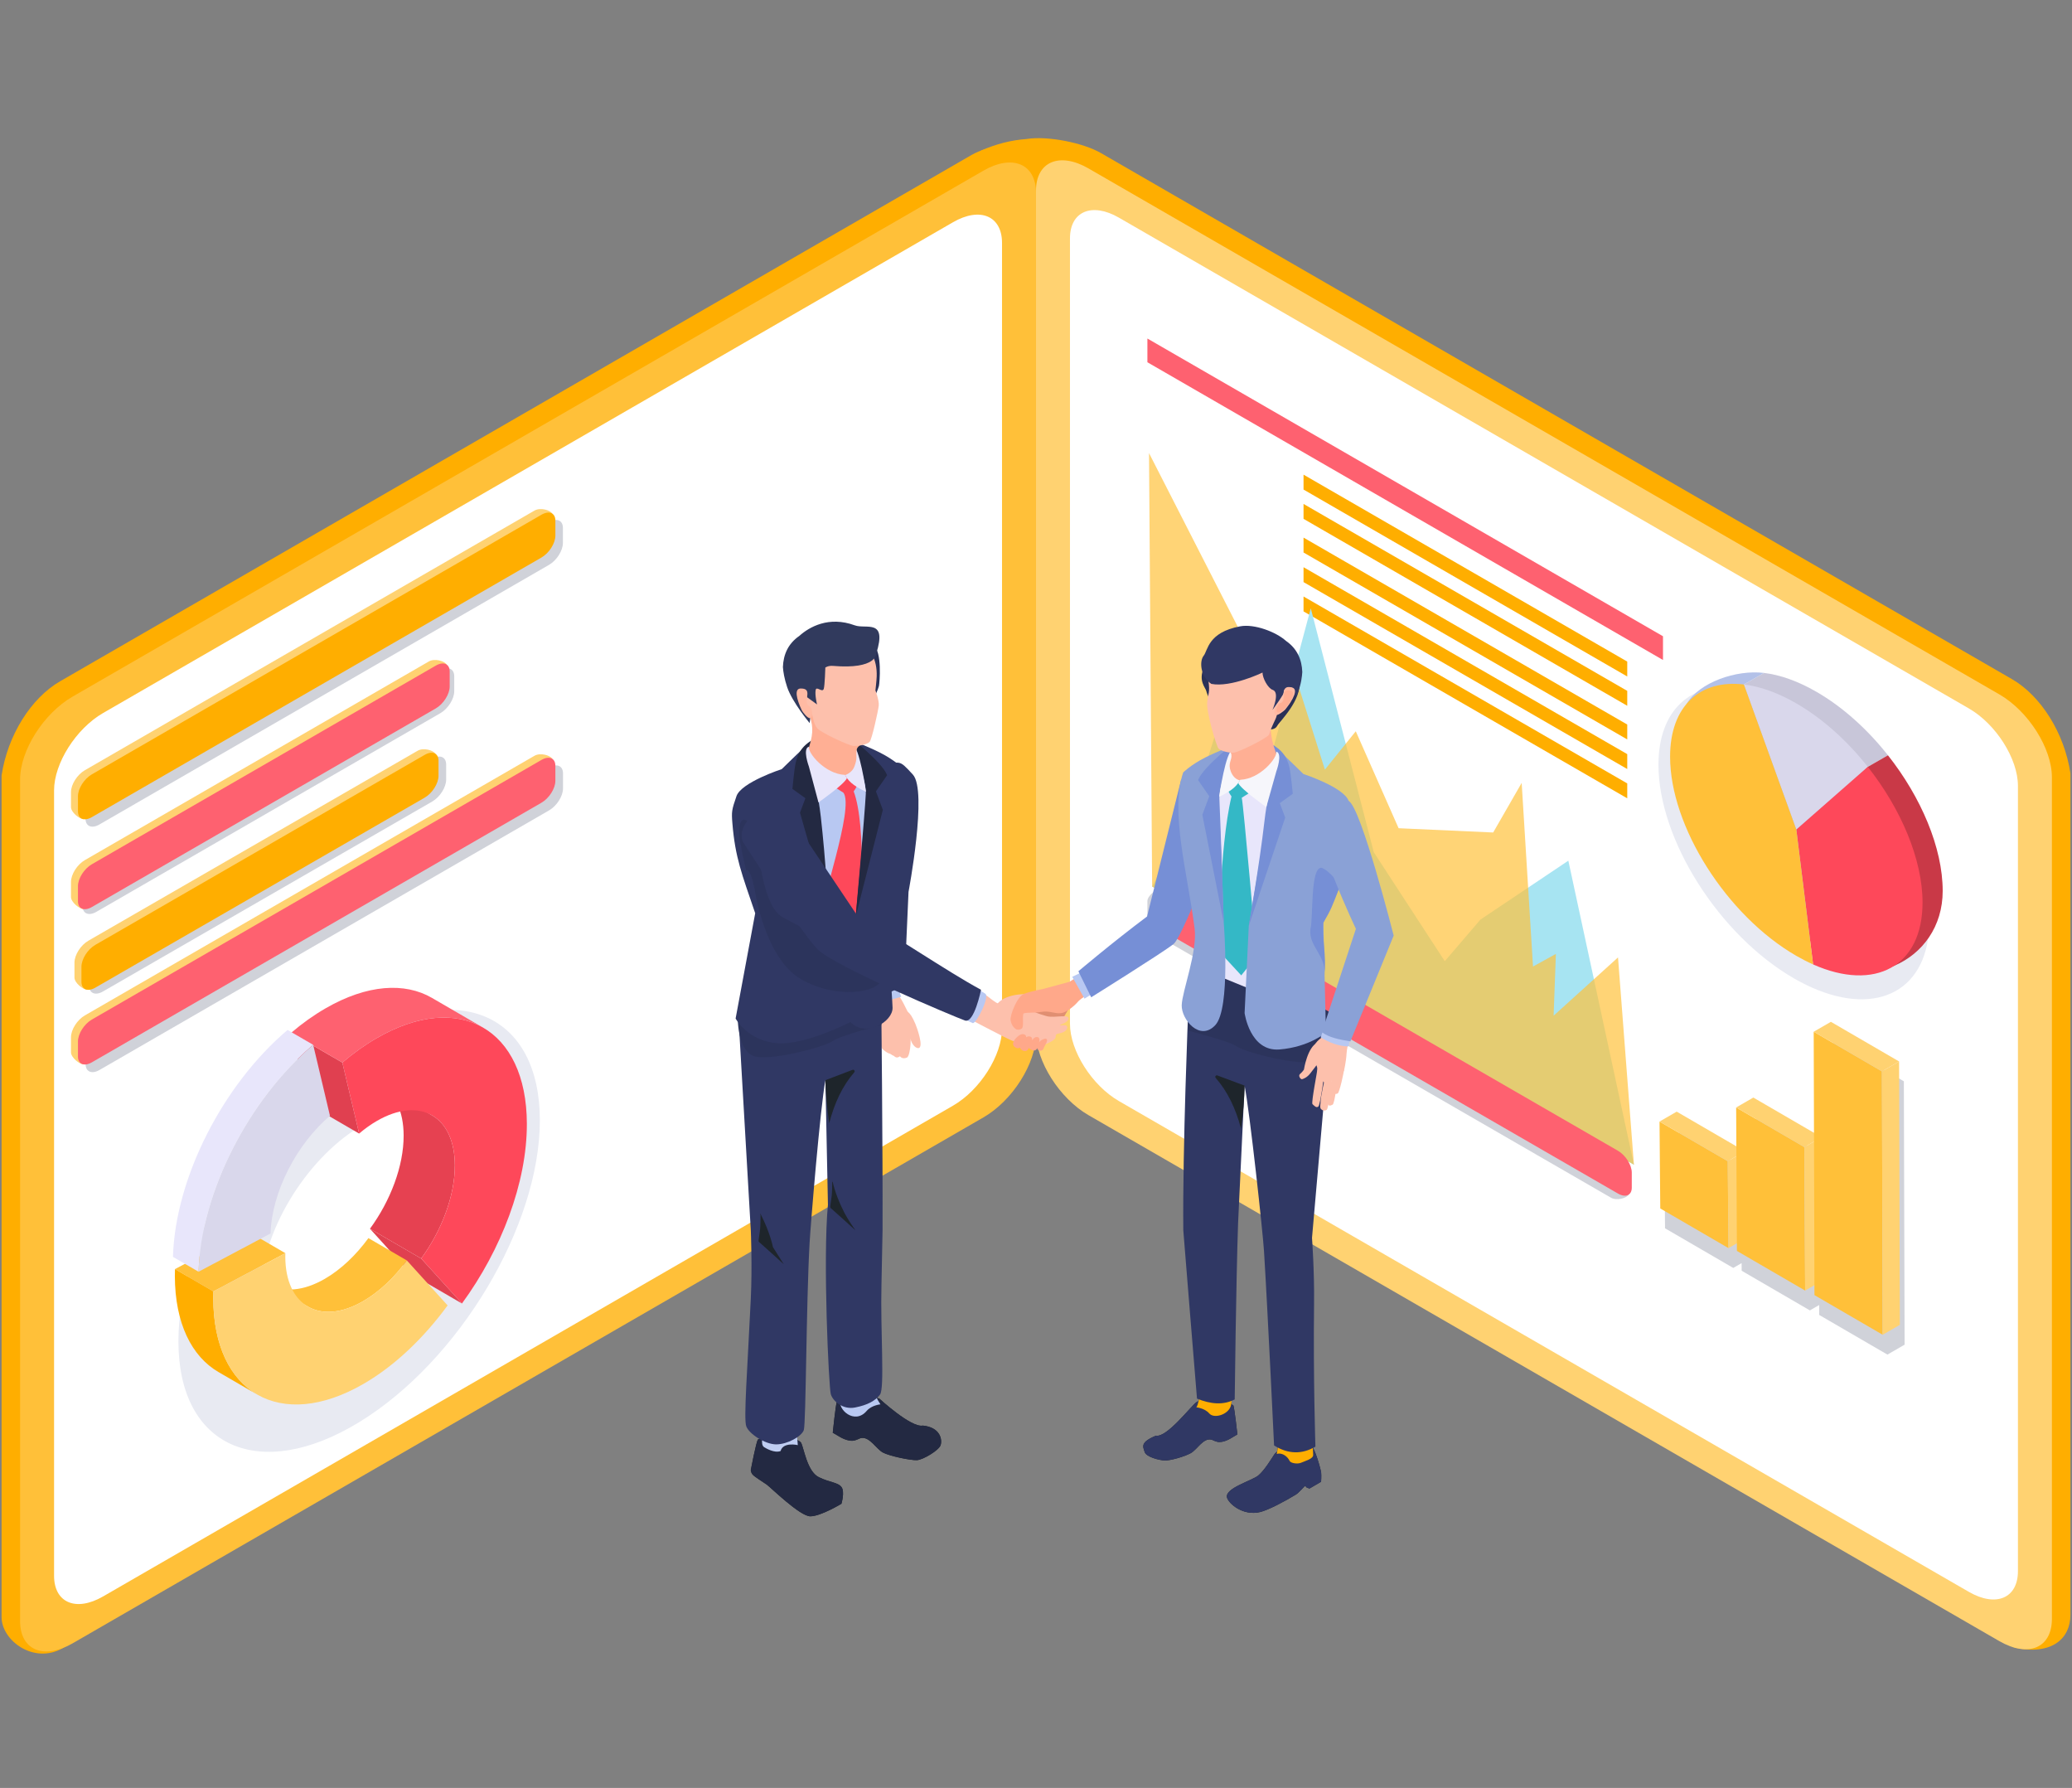 <?xml version="1.0" encoding="UTF-8"?>
<svg xmlns="http://www.w3.org/2000/svg" viewBox="0 0 532 459">
  <rect x="0" y="0" width="532" height="459" fill="#808080" stroke="none"/>
  <defs>
    <style>
      .cls-1 {
        fill: #f6f6fb;
      }

      .cls-2 {
        fill: #e8e6fb;
      }

      .cls-3 {
        fill: #e64151;
      }

      .cls-4 {
        fill: #ffaf94;
      }

      .cls-5 {
        fill: #fff;
      }

      .cls-6 {
        fill: #ffc039;
      }

      .cls-7 {
        fill: #ffbaa3;
      }

      .cls-8 {
        fill: #ffd271;
      }

      .cls-9 {
        fill: #ffa88a;
      }

      .cls-10 {
        fill: #ffae00;
      }

      .cls-11 {
        fill: #fe485a;
      }

      .cls-12 {
        fill: #fdc0ac;
      }

      .cls-13 {
        fill: #fe6170;
      }

      .cls-14 {
        fill: #8aa1d6;
      }

      .cls-15 {
        fill: #b8c8f2;
      }

      .cls-16 {
        fill: #b3c1e8;
      }

      .cls-17 {
        fill: #303864;
      }

      .cls-18 {
        fill: #bfcdf2;
      }

      .cls-19 {
        fill: #e04050;
      }

      .cls-20 {
        fill: #d9d7eb;
      }

      .cls-21 {
        fill: #e08f72;
      }

      .cls-22 {
        fill: #c93947;
      }

      .cls-23 {
        fill: #c8c6d9;
      }

      .cls-24 {
        fill: #a7e4f2;
      }

      .cls-25 {
        fill: #1e252b;
      }

      .cls-26 {
        fill: #232942;
      }

      .cls-27 {
        fill: #34b8c6;
      }

      .cls-28 {
        fill: #2a3157;
      }

      .cls-29 {
        fill: #2c345c;
      }

      .cls-30 {
        fill: #768fd6;
      }

      .cls-31 {
        fill: #313a5d;
      }

      .cls-32 {
        fill: #d0d2d9;
      }

      .cls-32, .cls-33 {
        mix-blend-mode: multiply;
      }

      .cls-33 {
        fill: #e8eaf2;
      }

      .cls-34 {
        opacity: .69;
      }

      .cls-35 {
        isolation: isolate;
      }
    </style>
  </defs>
  <g class="cls-35">
    <g id="_レイヤー_1" data-name="レイヤー 1">
      <g>
        <g>
          <g>
            <path class="cls-10" d="m516.552,174.324L282.687,39.301c-4.588-2.649-13.602-4.46-19.036-3.63-.017.003-.031.009-.048.012-3.935.283-7.84,1.273-11.713,2.972l14.159,28.219,3.15,194.195c0,7.449,6.039,16.975,13.488,21.275l234.48,140.615c9.675,2.114,14.427-2.343,14.427-8.374v-216.068c-1.554-10.369-7.593-19.894-15.042-24.195Z"/>
            <path class="cls-8" d="m513.353,421.309l-233.865-135.022c-7.449-4.301-13.488-13.826-13.488-21.275V48.943c0-7.449,6.039-10.001,13.488-5.701l233.865,135.022c7.449,4.301,13.488,13.826,13.488,21.275v216.068c0,7.449-6.039,10.001-13.488,5.701Z"/>
            <path class="cls-5" d="m505.532,408.665l-218.224-125.991c-6.951-4.013-12.586-12.901-12.586-19.852V61.204c0-6.951,5.635-9.333,12.586-5.319l218.224,125.991c6.951,4.013,12.586,12.901,12.586,19.852v201.617c0,6.951-5.635,9.333-12.586,5.319Z"/>
          </g>
          <g>
            <polygon class="cls-13" points="426.983 163.336 426.983 169.429 294.603 92.999 294.603 86.906 426.983 163.336"/>
            <polygon class="cls-10" points="417.808 169.84 417.808 173.666 334.691 125.678 334.691 121.853 417.808 169.84"/>
            <polygon class="cls-10" points="417.808 177.36 417.808 181.185 334.691 133.197 334.691 129.372 417.808 177.36"/>
            <polygon class="cls-10" points="417.808 185.999 417.808 189.825 334.691 141.837 334.691 138.012 417.808 185.999"/>
            <polygon class="cls-10" points="417.808 193.599 417.808 197.424 334.691 149.436 334.691 145.611 417.808 193.599"/>
            <polygon class="cls-10" points="417.808 201.118 417.808 204.943 334.691 156.956 334.691 153.13 417.808 201.118"/>
          </g>
          <g>
            <polygon class="cls-24" points="305.819 208.258 295.819 227.592 419.523 299.013 402.681 220.95 380.111 236.078 370.955 246.755 352.722 218.77 336.551 156.158 326.21 194.814 319.211 165.752 305.819 208.258"/>
            <g class="cls-34">
              <polygon class="cls-6" points="295.017 116.316 295.819 227.592 419.523 299.013 415.436 245.784 398.9 260.748 399.486 244.886 393.608 248.129 390.701 200.982 383.383 213.715 359.102 212.619 348.105 187.73 340.174 197.578 330.091 165.644 318.429 162.131 295.017 116.316"/>
            </g>
          </g>
          <g>
            <polygon class="cls-32" points="488.828 277.585 471.314 267.407 466.904 269.953 466.978 295.902 451.403 286.851 446.993 289.397 447.045 299.368 431.725 290.465 427.316 293.011 427.508 315.323 445.022 325.502 447.175 324.259 447.185 326.222 464.7 336.401 467.089 335.021 467.096 337.569 484.611 347.747 484.611 347.747 489.02 345.201 488.828 277.585"/>
            <g>
              <polygon class="cls-6" points="426.093 287.922 426.285 310.234 443.799 320.413 443.608 298.1 426.093 287.922"/>
              <polygon class="cls-8" points="443.608 298.1 443.799 320.413 448.209 317.867 448.017 295.554 443.608 298.1"/>
              <polygon class="cls-8" points="426.093 287.922 443.608 298.1 448.017 295.554 430.502 285.376 426.093 287.922"/>
            </g>
            <g>
              <polygon class="cls-6" points="445.77 284.307 445.962 321.133 463.477 331.311 463.285 294.486 445.77 284.307"/>
              <polygon class="cls-8" points="463.285 294.486 463.477 331.311 467.886 328.766 467.694 291.94 463.285 294.486"/>
              <polygon class="cls-8" points="445.77 284.307 463.285 294.486 467.694 291.94 450.18 281.761 445.77 284.307"/>
            </g>
            <g>
              <polygon class="cls-6" points="465.681 264.864 465.873 332.479 483.388 342.658 483.196 275.042 465.681 264.864"/>
              <polygon class="cls-8" points="483.196 275.042 483.292 308.85 483.388 342.658 487.797 340.112 487.605 272.496 483.196 275.042"/>
              <polygon class="cls-8" points="465.681 264.864 483.196 275.042 487.605 272.496 470.091 262.318 465.681 264.864"/>
            </g>
          </g>
          <g>
            <path class="cls-32" d="m413.617,296.477l-115.452-66.656c-.428-.247-.126-1.593-.302-1.593-1.07-.003-3.261,1.776-3.261,3.099v3.859c0,1.968,1.595,4.484,3.563,5.62l115.452,66.656c1.463.845,4.02.151,4.568-.793.189-.326-1.006-4.572-1.006-4.572,0-1.968-1.595-4.484-3.563-5.62Z"/>
            <path class="cls-13" d="m415.409,295.412l-115.452-66.656c-1.968-1.136-3.563-.462-3.563,1.506v3.859c0,1.968,1.595,4.484,3.563,5.62l115.452,66.656c1.968,1.136,3.563.462,3.563-1.506v-3.859c0-1.968-1.595-4.484-3.563-5.62Z"/>
          </g>
          <g>
            <path class="cls-33" d="m480.285,199.101c-5.6-7.092-12.381-13.258-19.692-17.479-5.152-2.975-10.05-4.682-14.448-5.206-11.984-1.441-20.324,5.851-20.324,19.892,0,19.203,15.568,43.76,34.772,54.847,1.568.905,3.106,1.691,4.623,2.363,17.014,7.563,30.149.576,30.149-17.06,0-11.893-5.977-25.841-15.08-37.359Z"/>
            <g>
              <path class="cls-23" d="m484.745,193.893l-5.174,2.967-13.18,13.142-18.641-34.285,5.174-2.967c4.1.488,8.665,2.08,13.467,4.852,6.814,3.934,13.135,9.681,18.354,16.291Z"/>
              <path class="cls-22" d="m498.8,228.714c0,9.15-5.174,16.1-12.4,19.192-4.792,2.05-8.67-.166-15.701-3.291l-4.309-34.612,13.18-13.142,5.174-2.967c8.484,10.735,14.055,23.736,14.055,34.821Z"/>
              <path class="cls-16" d="m470.7,244.615c-1.414-.627-2.847-1.359-4.309-2.203-17.899-10.334-32.409-33.222-32.409-51.121,0-4.652-2.632-7.713-.864-10.692,3.205-5.402,12.608-8.714,19.807-7.848l-5.174,2.967,18.641,34.285,4.309,34.612Z"/>
            </g>
            <g>
              <path class="cls-20" d="m479.571,196.861l-18.354,16.109-13.467-37.252c4.1.488,8.665,2.08,13.467,4.852,6.814,3.934,13.135,9.681,18.354,16.291Z"/>
              <path class="cls-11" d="m493.626,231.681c0,16.437-12.243,22.95-28.101,15.901l-4.309-34.612,18.354-16.109c8.484,10.735,14.055,23.736,14.055,34.821Z"/>
              <path class="cls-6" d="m465.525,247.582c-1.414-.627-2.847-1.359-4.309-2.203-17.899-10.334-32.409-33.222-32.409-51.121,0-13.087,7.773-19.884,18.943-18.54l13.467,37.252,4.309,34.612Z"/>
            </g>
          </g>
        </g>
        <g>
          <g>
            <path class="cls-10" d="m16.171,423.07l233.142-140.162c7.449-4.301,13.488-13.826,13.488-21.275l3.199-216.524c0-2.647-1.167-4.619-3.005-5.867-3.335-2.264-8.88-2.151-13.681.622L15.448,174.887c-7.449,4.301-13.488,13.826-15.042,24.195v216.068c0,6.009,8.316,12.222,15.765,7.921Z"/>
            <path class="cls-6" d="m18.647,421.872l233.865-135.022c7.449-4.301,13.488-13.826,13.488-21.275V49.506c0-7.449-6.039-10.002-13.488-5.701L18.647,178.827c-7.449,4.301-13.488,13.826-13.488,21.275v216.068c0,7.449,6.039,10.002,13.488,5.701Z"/>
            <path class="cls-5" d="m26.468,409.834l218.224-125.991c6.951-4.013,12.586-12.901,12.586-19.852V62.373c0-6.951-5.635-9.333-12.586-5.319L26.468,183.045c-6.951,4.013-12.586,12.901-12.586,19.852v201.617c0,6.951,5.635,9.333,12.586,5.319Z"/>
          </g>
          <g>
            <path class="cls-33" d="m92.21,266.857c-25.626,15.663-46.4,50.353-46.4,77.482s20.774,36.424,46.4,20.761c25.626-15.663,46.4-50.353,46.4-77.482s-20.774-36.424-46.4-20.761Zm0,75.763c-13.899,8.495-25.166,3.454-25.166-11.26s11.267-33.528,25.166-42.023c13.899-8.495,25.166-3.454,25.166,11.26s-11.267,33.528-25.166,42.023Z"/>
            <g>
              <polygon class="cls-19" points="118.608 334.63 105.461 326.99 94.99 315.441 108.137 323.082 118.608 334.63"/>
              <path class="cls-3" d="m97.823,278.719l13.147,7.64c3.578,2.079,5.796,6.499,5.814,12.779.022,7.862-3.406,16.792-8.647,23.944l-13.147-7.64c5.241-7.152,8.669-16.081,8.647-23.944-.018-6.28-2.236-10.7-5.814-12.779Z"/>
              <polygon class="cls-19" points="92.21 291.01 79.062 283.369 74.752 265.145 87.899 272.785 92.21 291.01"/>
              <path class="cls-11" d="m96.733,266.499c21.212-12.247,38.472-2.417,38.541,21.963.043,15.157-6.565,32.365-16.666,46.168l-10.471-11.549c5.241-7.152,8.669-16.081,8.647-23.944-.036-12.639-8.986-17.746-19.991-11.392-1.578.911-3.114,2.01-4.584,3.263l-4.311-18.224c2.832-2.417,5.791-4.529,8.834-6.286Z"/>
              <path class="cls-13" d="m110.92,256.183c-6.986-4.06-16.66-3.488-27.335,2.676-3.043,1.757-6.002,3.869-8.834,6.286l13.147,7.64c2.832-2.417,5.791-4.529,8.834-6.286,10.675-6.163,20.349-6.735,27.335-2.676l-13.147-7.64Z"/>
            </g>
            <g>
              <path class="cls-6" d="m79.067,335.425l-9.861-5.73c3.622,2.105,8.637,1.809,14.176-1.389,4.163-2.403,8.023-6.099,11.214-10.463l9.861,5.73c-3.191,4.364-7.051,8.06-11.214,10.463-5.539,3.198-10.554,3.494-14.176,1.389Z"/>
              <polygon class="cls-6" points="54.787 331.53 44.926 325.799 63.407 315.979 73.268 321.709 54.787 331.53"/>
              <path class="cls-10" d="m65.963,357.96l-9.861-5.73c-6.896-4.008-11.173-12.53-11.207-24.645-.002-.588.009-1.191.031-1.786l9.861,5.73c-.022.595-.032,1.198-.031,1.786.034,12.115,4.311,20.637,11.207,24.645Z"/>
              <path class="cls-8" d="m54.787,331.53l18.481-9.82c-.011.308-.016.619-.015.927.036,12.645,8.98,17.756,19.991,11.399,4.163-2.403,8.023-6.099,11.214-10.463l10.471,11.549c-6.156,8.393-13.597,15.527-21.625,20.162-21.218,12.25-38.478,2.421-38.547-21.967-.002-.588.009-1.191.031-1.786Z"/>
            </g>
            <g>
              <path class="cls-2" d="m50.979,326.476l-6.574-3.82c.628-20.5,12.967-44.293,29.432-58.254l6.574,3.82c-16.465,13.961-28.804,37.754-29.432,58.254Z"/>
              <path class="cls-20" d="m80.411,268.222l4.311,18.224c-8.539,7.233-14.934,19.582-15.262,30.21l-18.481,9.82c.628-20.5,12.967-44.293,29.432-58.254Z"/>
            </g>
          </g>
          <g>
            <g>
              <path class="cls-32" d="m140.966,145.009L25.515,211.665c-1.968,1.136-3.563.462-3.563-1.506v-3.859c0-1.968,1.595-4.484,3.563-5.62l115.452-66.656c1.968-1.136,3.563-.462,3.563,1.506v3.859c0,1.968-1.595,4.484-3.563,5.62Z"/>
              <path class="cls-8" d="m137.241,142.056L21.79,208.712c-.428.247-.126,1.593-.302,1.593-1.07.003-3.261-1.776-3.261-3.099v-3.859c0-1.968,1.595-4.484,3.563-5.62l115.452-66.656c1.463-.845,4.02-.151,4.568.793.189.326-1.006,4.572-1.006,4.572,0,1.968-1.595,4.484-3.563,5.62Z"/>
              <path class="cls-10" d="m139.032,143.121L23.581,209.777c-1.968,1.136-3.563.462-3.563-1.506v-3.859c0-1.968,1.595-4.484,3.563-5.62l115.452-66.656c1.968-1.136,3.563-.462,3.563,1.506v3.859c0,1.968-1.595,4.484-3.563,5.62Z"/>
            </g>
            <g>
              <path class="cls-32" d="m140.995,208.029l-115.452,66.656c-1.968,1.136-3.563.462-3.563-1.506v-3.859c0-1.968,1.595-4.484,3.563-5.62l115.452-66.656c1.968-1.136,3.563-.462,3.563,1.506v3.859c0,1.968-1.595,4.484-3.563,5.62Z"/>
              <path class="cls-8" d="m137.241,205.002l-115.452,66.656c-.428.247-.126,1.593-.302,1.593-1.07.003-3.261-1.776-3.261-3.099v-3.859c0-1.968,1.595-4.484,3.563-5.62l115.452-66.656c1.463-.845,4.02-.151,4.568.793.189.326-1.006,4.572-1.006,4.572,0,1.968-1.595,4.484-3.563,5.62Z"/>
              <path class="cls-13" d="m139.032,206.067l-115.452,66.656c-1.968,1.136-3.563.462-3.563-1.506v-3.859c0-1.968,1.595-4.484,3.563-5.62l115.452-66.656c1.968-1.136,3.563-.462,3.563,1.506v3.859c0,1.968-1.595,4.484-3.563,5.62Z"/>
            </g>
            <g>
              <path class="cls-32" d="m110.992,205.757l-84.554,48.773c-1.968,1.136-3.563.462-3.563-1.506v-3.859c0-1.968,1.595-4.484,3.563-5.62l84.554-48.773c1.968-1.136,3.563-.462,3.563,1.506v3.859c0,1.968-1.595,4.484-3.563,5.62Z"/>
              <path class="cls-8" d="m107.239,203.711l-84.554,48.773c-.428.247-.126,1.593-.302,1.593-1.07.003-3.261-1.776-3.261-3.099v-3.859c0-1.968,1.595-4.484,3.563-5.62l84.554-48.773c1.463-.845,4.02-.151,4.568.793.189.326-1.006,4.572-1.006,4.572,0,1.968-1.595,4.484-3.563,5.62Z"/>
              <path class="cls-10" d="m109.03,204.776l-84.554,48.773c-1.968,1.136-3.563.462-3.563-1.506v-3.859c0-1.968,1.595-4.484,3.563-5.62l84.554-48.773c1.968-1.136,3.563-.462,3.563,1.506v3.859c0,1.968-1.595,4.484-3.563,5.62Z"/>
            </g>
            <g>
              <path class="cls-32" d="m113.064,183.086l-88.315,50.996c-1.968,1.136-3.563.462-3.563-1.506v-3.859c0-1.968,1.595-4.484,3.563-5.62l88.315-50.996c1.967-1.136,3.563-.462,3.563,1.506v3.859c0,1.968-1.595,4.484-3.563,5.62Z"/>
              <path class="cls-8" d="m110.104,180.794l-88.315,50.996c-.428.247-.126,1.593-.302,1.593-1.07.003-3.261-1.776-3.261-3.099v-3.859c0-1.968,1.595-4.484,3.563-5.62l88.315-50.996c1.463-.845,4.02-.151,4.568.793.189.326-1.006,4.572-1.006,4.572,0,1.968-1.595,4.484-3.563,5.62Z"/>
              <path class="cls-13" d="m111.895,181.859l-88.315,50.996c-1.968,1.136-3.563.462-3.563-1.506v-3.859c0-1.968,1.595-4.484,3.563-5.62l88.315-50.996c1.968-1.136,3.563-.462,3.563,1.506v3.859c0,1.968-1.595,4.484-3.563,5.62Z"/>
            </g>
          </g>
        </g>
        <g>
          <g>
            <path class="cls-21" d="m262.334,263.307c-.404-.101-.316-3.167.187-3.662.518-.51,1.311-.84,1.982-1.008,1.14-.285,2.596-.511,2.714-.521,1.38-.116,2.556.716,3.502-2.333.167-.538,3.902,2.534,3.88,2.697-.058.427-3.254,5.67-3.564,5.782-1.699.611-8.391-.878-8.7-.956Z"/>
            <g>
              <path class="cls-12" d="m247.082,260.602s12.141,6.443,12.939,6.618c2.696.584,6.005,1.442,7.63,1.197.321-.049,2.904-1.215,3.269-1.821.364-.604-.285-1.136,1.07-1.304.502-.062,2.074-.547,2.019-1.57-.055-1.023-1.909-.238-1.814-.581.048-.174,1.731-.505,2.07-1.414.608-1.629-3.418-.268-5.556-.87-1.464-.412-5.889-1.771-5.346-2.994.543-1.222,1.149-2.646,1.149-2.646,0,0-5.729-.477-8.339,2.346-.944-.216-5.881-4.659-6.078-3.993-1.589,5.376-3.012,7.032-3.012,7.032Z"/>
              <path class="cls-15" d="m249.644,253.109c-1.438,2.893-1.099,5.5-2.972,8.129,1.198.553,3.128,1.422,3.128,1.422,1.006-.053,4.495-7.045,3.09-7.621-.522-.214-2.561-1.838-3.246-1.93Z"/>
            </g>
            <path class="cls-9" d="m261.561,265.888c.388-.282.82-.519,1.341-.371.448.127.587.418.557.772.255-.17.543-.275.891-.224.592.087.713.508.629,1.015.063-.088.125-.172.185-.246.268-.329.584-.629,1.059-.618.728.017.74.698.566,1.386.059-.084.118-.162.175-.23.228-.276,1.033-.741,1.436-.731,1.091.027-.158,1.805-.379,2.274-.013.48-.606.992-1.187.764-.357-.14-.515-.375-.553-.647-.096.497-.644.803-1.274.553-.497-.197-.864-.611-.93-.506-.096.637-.818.98-1.555.582-.36-.195-.542-.449-.606-.73-.328.239-.832.248-1.298-.089-1.256-.911.087-2.332.942-2.954Z"/>
            <path class="cls-9" d="m260.923,264.249c.063.037.796.265,1.406-.193.61-.457.157-2.673.418-3.785.1-.428,2.885-.192,4.492-.485,2.346-.428,3.588.576,5.351.279,1.219-.205,3.193-1.708,4.292-3.03.492-.592,4.64-3.353,4.64-3.353l-3.293-3.951-3.631,2.31-6.615,1.801s-3.345.626-5.084,1.297c-1.739.671-3.66,5.578-3.418,6.822.242,1.244.886,1.957,1.443,2.288Z"/>
          </g>
          <g>
            <g>
              <g>
                <g>
                  <path class="cls-25" d="m336.686,371.11c.964.742,2.44,6.161,2.529,6.922.09.762-.015,2.36-.015,2.36l-2.974,1.739-.72-.247s-.299-.536-.59-.293c-.194.162-1.445,1.634-2.202,2.099-2.814,1.729-7.06,3.953-9.105,4.463-4.494,1.122-8.21-2.217-8.572-3.74-.566-2.386,6.412-4.284,8.044-5.634,1.632-1.35,3.448-4.425,4.16-5.477.712-1.052,6.299-4.187,6.299-4.187,0,0,2.181,1.252,3.145,1.994Z"/>
                  <path class="cls-25" d="m328.908,364.669l7.75-3.789c.313,3.244.221,7.962.509,12.609.064,1.025-2.126,1.578-3.075,2.007-.949.429-2.72.123-2.984-.472-.412-.931-1.735-2.219-3.294-1.778.204-.461,1.093-8.577,1.093-8.577Z"/>
                  <path class="cls-25" d="m316.682,360.822c.3.805,1.023,7.414,1.023,7.414l-1.502.891s-2.135,1.417-3.733.986c-.865-.234-1.093-.476-1.536-.559-2.036-.382-3.597,2.603-5.182,3.484-1.585.881-5.248,1.951-6.722,1.888-1.474-.063-4.741-.922-5.12-2.161-.429-1.402-1.257-2.475,2.904-4.207,2.815.56,9.07-7.735,10.398-8.598s6.135-1.369,6.135-1.369l3.334,2.231Z"/>
                  <path class="cls-25" d="m307.956,349.253l8.213-.31s.546,9.892-.175,12.065c-.721,2.173-4.282,3.267-5.521,1.833-1.186-1.373-3.302-1.556-3.302-1.556.36-.264,1.244-3.966,1.279-5.428.103-4.276-.494-6.604-.494-6.604Z"/>
                </g>
                <g>
                  <path class="cls-17" d="m336.686,371.11c.964.742,2.44,6.161,2.529,6.922.09.762-.015,2.36-.015,2.36l-2.974,1.739-.72-.247s-.299-.536-.59-.293c-.194.162-1.445,1.634-2.202,2.099-2.814,1.729-7.06,3.953-9.105,4.463-4.494,1.122-8.21-2.217-8.572-3.74-.566-2.386,6.412-4.284,8.044-5.634,1.632-1.35,3.448-4.425,4.16-5.477.712-1.052,6.299-4.187,6.299-4.187,0,0,2.181,1.252,3.145,1.994Z"/>
                  <path class="cls-10" d="m328.908,364.669l7.75-3.789c.313,3.244.221,7.962.509,12.609.064,1.025-2.126,1.578-3.075,2.007-.949.429-2.72.123-2.984-.472-.412-.931-1.735-2.219-3.294-1.778.204-.461,1.093-8.577,1.093-8.577Z"/>
                  <path class="cls-17" d="m316.682,360.822c.3.805,1.023,7.414,1.023,7.414l-1.502.891s-2.135,1.417-3.733.986c-.865-.234-1.093-.476-1.536-.559-2.036-.382-3.597,2.603-5.182,3.484-1.585.881-5.248,1.951-6.722,1.888-1.474-.063-4.741-.922-5.12-2.161-.429-1.402-1.257-2.475,2.904-4.207,2.815.56,9.07-7.735,10.398-8.598s6.135-1.369,6.135-1.369l3.334,2.231Z"/>
                  <path class="cls-10" d="m307.956,349.253l8.213-.31s.546,9.892-.175,12.065c-.721,2.173-4.282,3.267-5.521,1.833-1.186-1.373-3.302-1.556-3.302-1.556.36-.264,1.244-3.966,1.279-5.428.103-4.276-.494-6.604-.494-6.604Z"/>
                </g>
              </g>
              <g>
                <path class="cls-17" d="m337.397,334.568c.098-8.286-.53-16.775-.53-16.775l5.015-57.388-25.068-11.554-11.378,3.727-.345,6.529s-1.475,35.548-1.27,56.728c.004.361,3.516,43.215,3.516,43.215,3.451,1.405,6.724,1.743,9.683.209,0,0,.347-30.329.869-45.309l1.672-35.253c1.395,7.287,4.692,37.819,4.977,42.409.982,15.827,2.59,49.969,2.59,49.969,3.563,2.224,7.102,2.355,10.616.302,0,0-.575-17.502-.347-36.808Z"/>
                <path class="cls-29" d="m312.96,247.305l6.809,3.74s21.921,7.659,22.114,9.36c.257,2.269.287,11.237-4.623,12.164-4.91.927-17.977-2.603-19.69-3.924-1.714-1.321-12.451-4.026-12.451-4.026,0,0-.154-10.7-.073-11.715-.359.08,7.915-5.598,7.915-5.598Z"/>
                <path class="cls-25" d="m312.572,276.087l6.989,2.61c-.057,3.48-.388,7.191-.907,11.063-1.387-5.235-3.516-9.63-6.518-13.036-.275-.312.046-.783.436-.637Z"/>
              </g>
            </g>
            <g>
              <polygon class="cls-15" points="278.047 249.422 281.151 254.711 278.45 256.373 275.307 250.766 278.047 249.422"/>
              <path class="cls-30" d="m276.883,249.344l3.288,6.677s18.368-11.463,21.129-13.658c2.761-2.195,14.566-34.357,14.566-34.357,1.175-6.652-12.589-7.906-12.589-7.906l-8.761,35.178c-8.871,6.641-17.632,14.067-17.632,14.067Z"/>
            </g>
            <g>
              <g>
                <g>
                  <path class="cls-2" d="m324.229,189.959c3.796,2.12,9.36,9.101,9.36,9.101l-5.117,57.902-15.826-6.478-5.538-45.495s4.75-9.739,8.331-11.471c3.581-1.732,4.994-5.679,8.79-3.559Z"/>
                  <path class="cls-27" d="m316.196,204.458c-1.23-1.65-1.76-3.789-1.136-4.638.75-1.021,2.565-3.09,2.438-2.91,1.616,1.593,5.869,2.17,5.782,5.081l-4.455,2.808c.443,1.571,3.82,40.655,3.82,40.655l-3.945,4.944-5.825-6.31s.165-26.468,3.322-39.63Z"/>
                </g>
                <path class="cls-14" d="m317.347,191.021s-4.977,1.973-7.864,3.428c-3.697,1.863-5.69,3.846-5.69,3.846-3.42,10.008,1.07,25.606,2.928,40.019.777,6.026-3.2,16.109-3.308,19.744-.108,3.635,4.628,9.387,8.62,5.116,3.991-4.27,2.173-26.294,2.173-26.294,0,0-.682-23.539-1.405-30.776.367-6.279,4.546-15.083,4.546-15.083Z"/>
                <path class="cls-14" d="m346.293,205.643c-1.23-3.554-11.629-6.94-11.629-6.94-1.937-1.838-5.373-5.461-8.786-7.977,0,0,2.237,4.904,1.548,7.814-.689,2.913-6.793,39.132-6.793,39.132l-1.072,22.393s1.353,9.978,8.981,9.349c7.628-.629,11.904-4.338,11.904-4.338l-.672-28.196c5.584-11.535,6.855-15.482,7.569-24.262.241-2.982.18-3.42-1.05-6.974Z"/>
                <path class="cls-30" d="m307.613,200.265c1.332-3.48,9.978-10.126,9.978-10.126,0,0-4.752,10.092-4.509,14.873.272,5.358,1.123,31.867,1.123,31.867l-5.497-27.721,1.779-4.746-2.875-4.147Z"/>
                <path class="cls-30" d="m326.633,199.886c.493-2.572-.755-9.159-.755-9.159,4.352,2.093,4.892,5.067,5.235,6.507.343,1.439.815,6.545.815,6.545l-3.336,2.4,1.392,3.711-9.351,27.784s2.799-16.097,4.006-26.746c.634-5.591,1.831-10.188,1.995-11.041Z"/>
              </g>
              <path class="cls-30" d="m336.459,238.531c-.526,4.394,4.16,6.83,3.605,11.867.564-5.112-.692-9.569-.291-13.519,1.952-3.296,2.304-4.282,3.925-8.502.811-1.272-2.329-4.795-4.321-5.59-3.029-.477-2.148,13.12-2.919,15.744Z"/>
            </g>
            <g>
              <path class="cls-1" d="m316.638,192.279c-1.963.399-3.598,12.25-3.598,12.25,1.19-.599,3.588-1.665,4.888-3.518l.505-.825c-.179-.69-1.608-6.221-1.795-7.908Z"/>
              <g>
                <path class="cls-28" d="m319.594,162.445c-2.118-.248-9.687,6.998-10.549,9.072-1.385,3.336.492,5.037.673,5.86.181.823,1.296,3.192,1.296,3.192,0,0,14.932,9.662,16.916,5.776.555-1.086,6.442-6.648,5.659-11.617-1.123-7.128-7.347-11.505-13.995-12.284Z"/>
                <path class="cls-4" d="m312.874,190.705c.617,1.836,3.088,1.467,3.291,3.036.188,1.451-.982,2.16-.137,4.331.845,2.171,2.722,3,5.263,1.785,1.715-.82,7.336-4.581,6.833-5.411-1.883-4.105-1.883-7.552-1.884-7.552,0,0-11.345.517-13.367,3.811Z"/>
                <path class="cls-12" d="m316.944,193.189c-1.208.176-3.482-.375-4.069-1.006-.587-.631-3.2-9.657-2.929-11.871.293-2.397.738-2.632.342-5.416-1.256-8.838,7.704-12.256,15.289-9.322,8.357,3.232,7.996,9.186,5.58,14.907-.373.883-2.378.713-2.735,1.633-.377.971-.418.732-.663,1.748-.22.908-1.311,2.582-1.926,4.754-.882,1.116-7.682,4.397-8.89,4.574Z"/>
                <path class="cls-17" d="m334.372,172.51c-.125-3.195-1.301-5.979-4.206-7.995-2.561-2.308-8.11-4.406-11.733-3.729-8.349,1.558-8.284,6.204-9.396,7.568-1.112,1.364-.872,5.313,1.979,7.215,5.08.978,13.146-2.911,13.146-2.911-.03,1.338,1.348,4.021,2.608,4.441,1.934.645-.054,5.154-.054,5.154,0,0,3.412-4.599,2.952-4.735-.265-.078.75-1.583,2.123-.931,1.193.566.467,3.753,1.489,1.076.817-2.14,1.022-4.014,1.093-5.154Z"/>
                <path class="cls-7" d="m331.764,176.502c1.611.43.374,2.971-1.737,5.614-.227.284-2.02,1.764-2.543,1.396-.761-.535.245-2.788.808-2.889,2.296-.413-.144-5.087,3.472-4.121Z"/>
                <path class="cls-4" d="m331.375,177.334c1.314.336.399,2.251-1.318,4.401-.184.231-1.643,1.435-2.068,1.136-.619-.435.197-2.282.657-2.35,1.946-.29-.11-3.913,2.729-3.187Z"/>
              </g>
              <path class="cls-1" d="m327.698,192.942c.316,1.607-4.12,7.017-9.266,7.245l-.505.825s.001,0,.002,0c.643,1.588,7.205,6.171,7.205,6.171l2.564-9.131s1.724-4.641,0-5.11Z"/>
            </g>
            <g>
              <g>
                <path class="cls-12" d="m338.507,275.9c-.479-1.256-.048-.607-.335-1.912-.454-2.064-2.478.008-1.737-1.613.444-3.887,1.438-4.861,2.697-5.863.501-.399,2.899-3.339,2.899-3.339l4.989.855s-1.191,4.812-1.269,6.291c-.127,2.38-.693,4.644-.693,4.644,0,0-1.539.749-3.037,2.389-.467.511-.921.303-1.373.657-.582.456-1.909-1.5-2.141-2.109Z"/>
                <path class="cls-12" d="m338.31,267.641c-2.632,1.099-3.517,6.953-3.517,6.953,0,0-.456.669-1.004,1.12-.548.451.167,1.433.525,1.335.451-.124,1.317-.46,2.154-1.549.837-1.089,1.821-2.318,2.441-3.357.366-.613,1.442-5.037-.599-4.501Z"/>
                <path class="cls-12" d="m342.217,280.416c-.182-.46,1.046-4.552,1.108-5.024.056-.423.085-.513.174-.93.424-.678,1.364-.626,1.558.253.01.522-1.12,5.683-1.563,5.959-.485.302-.961.162-1.278-.257Z"/>
                <path class="cls-12" d="m340.98,283.451c-.137-.592.748-5.979.932-6.47.322-1.338,1.45-1.417,1.526-.314-.083.636-.707,6.671-1.296,6.926-.645.279-.854.426-1.162-.142Z"/>
                <path class="cls-12" d="m339.063,284.556c-.207-.571.038-1.321.022-1.906-.023-.852,1.002-5.601,1.153-6.028.546-.818,1.468-.727,1.674.36-.007.641-.735,7.614-1.289,7.937-.607.353-1.186.165-1.56-.363Z"/>
                <path class="cls-12" d="m336.978,283.436c-.318-.518,1.257-8.455,1.276-8.979.37-.911,1.353-.673,1.774.349.123.63-1.043,8.815-1.521,9.243-.523.468-1.057-.171-1.529-.613Z"/>
              </g>
              <path class="cls-15" d="m339.08,266.298c2.255,1.401,4.617,2.262,7.132,2.346l.407-1.696c-2.663-.49-5.104-1.814-6.738-2.816l-.802,2.166Z"/>
              <path class="cls-14" d="m346.727,267.338c-3.066-.53-5.305-.929-7.323-2.34l8.733-26.552s-11.046-23.187-9.492-28.605c1.515-5.279,1.894-6.913,7.647-4.198,3.145,1.484,11.547,34.537,11.547,34.537l-11.112,27.158Z"/>
            </g>
          </g>
          <g>
            <g>
              <g>
                <path class="cls-12" d="m232.846,271.511c-.99.373-1.858.163-2.235-1.418-.177-.74-.083-2.7.032-3.368.193-1.12,1.603-3.175,2.503-2.185,1.143.158.689,6.598-.3,6.971Z"/>
                <path class="cls-12" d="m233.993,261.201c-1.09-1.06-2.752-6.342-4.336-6.286-.755.027-3.713,1.046-4.198,1.58-.675.742.205,5.111.176,6.103-.054,1.84.314,4.722.314,4.722,0,0,.527,1.546,1.516,1.514.717-.023,1.495.037,2.207-.093,2.199-.401,3.269-2.064,4.468-3.875.763-1.153.306-2.859-.147-3.666Z"/>
                <path class="cls-12" d="m227.677,268.572c.142,1.99,1.84,2.491,1.84,2.491.761.815,1.373.258,2.131-.334,0,0-.639-3.309-2.21-4.008-1.397.053-1.849,1.031-1.761,1.85Z"/>
                <path class="cls-12" d="m227.745,268.107c-.563,1.264,2.096,3.475,2.097,2.598.001-.926-.407-.908-.795-1.773-.441-.985-.936-1.223-1.302-.825Z"/>
                <path class="cls-12" d="m227.994,268.107c-.353-.289-1.496-.819-1.967-.76-.188.024.278,1.536.409,1.736.335.512,1.916,1.704,2.466,1.406.55-.298-.067-1.694-.908-2.382Z"/>
                <path class="cls-12" d="m230.717,259.034c2.101.399,2.812.319,4.299,3.776.306.711,2.423,6.403.659,6.253-.836-.071-1.565-1.279-1.755-1.883-.505-1.604-1.839-1.197-3.024-2.344-1.541-1.49-.959-4.075-.178-5.801Z"/>
              </g>
              <path class="cls-17" d="m224.479,256.963c3.066-.53,5.659-1.457,7.677-2.868l1.114-25.137s4.932-25.971,1.111-30.115c-3.82-4.144-2.947-3.21-8.879-2.189-3.427.59-1.609,33.437-1.609,33.437l.586,26.873Z"/>
              <path class="cls-15" d="m231.394,255.893l-6.73,1.883-.51-1.778c2.663-.49,4.786-1.33,6.42-2.333l.82,2.228Z"/>
            </g>
            <g>
              <g>
                <g>
                  <path class="cls-25" d="m194.583,369.559c-.462.797-1.81,7.796-1.81,7.796,0,0,0,.63.462,1.177.501.594,2.15,1.554,3.605,2.57.98.684,8.539,8.159,11.213,8.159s7.99-3.223,7.99-3.223c0,0,.924-3.099,0-4.303-.924-1.204-2.943-1.125-5.752-2.491-3.138-1.463-3.934-7.888-4.653-8.935-.719-1.048-7.129-2.507-7.129-2.507l-3.926,1.757Z"/>
                  <path class="cls-25" d="m204.838,370.984s-.676-7.713-.498-9.407l-7.362-1.957c-.293,3.246-.051,7.323-.529,7.735-.479.412-1.379,3.458-.255,4.156.506.314,2.679,1.595,4.225.993.65-2.414,4.42-1.52,4.42-1.52Z"/>
                  <path class="cls-25" d="m214.865,359.848c-.316.865-1.047,7.954-1.047,7.954l1.616.945s2.299,1.505,4.009,1.032c.926-.256,1.168-.517,1.642-.609,2.18-.423,3.874,2.766,5.578,3.701,1.705.934,7.176,2.052,8.755,1.975,1.58-.077,5.704-2.547,6.102-3.877.45-1.506-.164-4.55-4.57-4.998-3.014.619-11.198-6.95-11.198-6.95l-7.328-1.588-3.559,2.414Z"/>
                  <path class="cls-25" d="m224.399,351.215c-3.676-1.997-8.183.018-8.183.018l-.429,8.135c-.823,2.395,3.613,6.501,6.736,2.84,1.262-1.48,3.53-1.69,3.53-1.69-1.994-2.969-2.612-6.064-1.654-9.303Z"/>
                </g>
                <g>
                  <path class="cls-26" d="m194.583,369.559c-.462.797-1.81,7.796-1.81,7.796,0,0,0,.63.462,1.177.501.594,2.15,1.554,3.605,2.57.98.684,8.539,8.159,11.213,8.159s7.99-3.223,7.99-3.223c0,0,.924-3.099,0-4.303-.924-1.204-2.943-1.125-5.752-2.491-3.138-1.463-3.934-7.888-4.653-8.935-.719-1.048-7.129-2.507-7.129-2.507l-3.926,1.757Z"/>
                  <path class="cls-18" d="m204.838,370.984s-.676-7.713-.498-9.407l-7.362-1.957c-.293,3.246-.051,7.323-.529,7.735-.479.412-1.379,3.458-.255,4.156.506.314,2.679,1.595,4.225.993.65-2.414,4.42-1.52,4.42-1.52Z"/>
                  <path class="cls-26" d="m214.865,359.848c-.316.865-1.047,7.954-1.047,7.954l1.616.945s2.299,1.505,4.009,1.032c.926-.256,1.168-.517,1.642-.609,2.18-.423,3.874,2.766,5.578,3.701,1.705.934,7.176,2.052,8.755,1.975,1.58-.077,5.704-2.547,6.102-3.877.45-1.506-.164-4.55-4.57-4.998-3.014.619-11.198-6.95-11.198-6.95l-7.328-1.588-3.559,2.414Z"/>
                  <path class="cls-15" d="m224.399,351.215c-3.676-1.997-8.183.018-8.183.018l-.429,8.135c-.823,2.395,3.613,6.501,6.736,2.84,1.262-1.48,3.53-1.69,3.53-1.69-1.994-2.969-2.612-6.064-1.654-9.303Z"/>
                </g>
              </g>
              <g>
                <path class="cls-17" d="m191.606,366.142c.69,1.947,4.844,4.652,7.684,4.652s6.51-2.013,7.087-3.655c.577-1.642.607-32.212,1.492-48.045.256-4.591,2.709-34.499,4.059-41.795l.651,31.97c-1.339,13.91.226,46.934.733,48.642.507,1.709,3.03,4.043,6.228,3.417,3.197-.626,5.163-1.685,6.404-3.301,1.241-1.617.082-16.647.378-28.221.093-3.642.279-13.611.28-13.971.074-21.182-.327-58.216-.327-58.216l.293-7.852-12.079-2.332-24.996,11.709,3.28,56.69s.396,9.265,0,17.542c-.9,18.819-1.857,30.817-1.167,32.765Z"/>
                <path class="cls-29" d="m218.334,245.866l-6.785,3.782s-21.873,7.795-22.055,9.497c-.243,2.271-.218,11.238,4.698,12.135,4.915.897,17.96-2.715,19.666-4.046,1.706-1.332,12.426-4.103,12.426-4.103,0,0,.087-10.7,0-11.716.359.077-7.95-5.549-7.95-5.549Z"/>
                <path class="cls-25" d="m195.3,311.688c-.314-.612.094.519-.02.394-.059,1.132,0,2.286-.111,3.396-.082.819-.23,1.62-.332,2.441-.108.861-.173.744.429,1.252.8.674,5.964,5.376,5.964,5.376l-2.772-4.392s-.679-3.643-3.157-8.467Z"/>
                <path class="cls-25" d="m213.698,302.977c.152.67.094.519-.021.394-.059,1.132,0,2.286-.111,3.396-.082.819-.23,1.619-.332,2.441-.107.861-.173.744.429,1.252.8.674,5.964,5.376,5.964,5.376,0,0-1.941-2.773-2.772-4.392-1.344-2.621-2.543-5.564-3.157-8.467Z"/>
                <path class="cls-25" d="m218.9,274.646l-6.973,2.653c.078,3.479.432,7.189.976,11.057,1.355-5.244,3.457-9.651,6.437-13.076.273-.314-.051-.782-.44-.634Z"/>
              </g>
            </g>
            <g>
              <g>
                <path class="cls-15" d="m211.159,188.701c-3.796,2.12-9.36,9.101-9.36,9.101l4.975,56.292,15.969-4.868,5.538-45.495s-4.75-9.739-8.331-11.471c-3.581-1.732-4.994-5.679-8.79-3.559Z"/>
                <path class="cls-11" d="m219.191,203.162c1.23-1.65,1.76-3.789,1.136-4.638-.75-1.021-2.565-3.09-2.438-2.91-1.616,1.593-5.869,2.17-5.782,5.081l4.455,2.808c2.872,3.948-6.139,28.776-6.301,34.561l5.867,8.443,4.778-10.533s1.686-23.81-1.716-32.813Z"/>
              </g>
              <path class="cls-17" d="m218.04,189.762s4.977,1.973,7.864,3.428c3.697,1.863,5.69,3.846,5.69,3.846,3.42,10.008-1.07,25.606-2.928,40.019-.777,6.026.397,17.99.505,21.624.108,3.635-6.946,7.862-10.937,3.591-3.991-4.27,1.472-26.993,1.472-26.993,0,0,2.158-23.196,2.881-30.432-.367-6.279-4.546-15.083-4.546-15.083Z"/>
              <path class="cls-17" d="m189.095,204.384c1.23-3.554,11.629-6.94,11.629-6.94,1.937-1.838,5.373-5.461,8.786-7.977,0,0-2.237,4.904-1.548,7.814.689,2.913,4.955,37.955,4.955,37.955l5.917,10.629.818,15.85s-12.521,6.72-20.148,6.092c-7.628-.629-10.631-6.336-10.631-6.336l5.029-27.028c-3.453-10.141-5.142-14.304-5.857-23.085-.241-2.982-.18-3.42,1.05-6.974Z"/>
              <path class="cls-29" d="m191.569,223.482c1.221-.803,2.262,5.211,2.262,5.211,0,0,2.551,17.214,11.716,22.6,9.165,5.386,20.227,3.476,20.736.122.509-3.354-21.503-13.674-25.416-16-6.125-3.641-6.205-22.314-7.37-23.444-3.183-3.088-3.777-1.173-3.658,2.63.053,1.689,1.73,8.881,1.73,8.881Z"/>
              <path class="cls-26" d="m227.774,199.007c-1.332-3.48-9.978-10.126-9.978-10.126,0,0,4.752,10.092,4.509,14.873-.272,5.358-2.599,31.524-2.599,31.524l6.972-27.378-1.779-4.746,2.875-4.147Z"/>
              <path class="cls-26" d="m208.754,198.627c-.493-2.572.755-9.159.755-9.159-4.352,2.093-4.892,5.067-5.235,6.507-.343,1.439-.815,6.545-.815,6.545l3.336,2.4-1.392,3.711,7.449,26.082s-.897-14.396-2.104-25.044c-.634-5.591-1.831-10.188-1.995-11.041Z"/>
            </g>
            <g>
              <path class="cls-2" d="m218.75,191.021c1.963.4,3.598,12.25,3.598,12.25-1.19-.599-3.588-1.665-4.888-3.518l-.505-.825c.179-.69,1.608-6.221,1.795-7.908Z"/>
              <g>
                <path class="cls-28" d="m217.556,162.75c2.132-.065,5.245,1.75,6.711,2.865,2.274,1.731,1.585,9.681,1.403,10.504-.181.823-1.296,3.192-1.296,3.192,0,0-9.735-16.474-6.818-16.562Z"/>
                <path class="cls-4" d="m222.513,189.447c-.617,1.836-2.384,1.634-2.587,3.203-.188,1.451.277,1.993-.568,4.164-.845,2.171-3.999,3.216-6.54,2.002-1.715-.82-6.059-4.798-5.556-5.628,1.551-4.401,1.6-6.306.713-9.133-1.921-6.122,12.516,2.098,14.537,5.391Z"/>
                <path class="cls-12" d="m219.185,191.504c1.347.04,3.505-.41,4.092-1.041.587-.631,2.224-8.068,2.352-9.356.128-1.288-.856-3.873-.856-3.873,0,0,.289-2.523.326-3.596.309-8.922-7.704-12.256-15.289-9.322-9.647,3.731-5.515,9.659-2.846,16.541.377.971,1.372,1.738,1.618,2.754.22.908.376,2.231,1.258,3.347.882,1.116,8.25,4.514,9.345,4.547Z"/>
                <path class="cls-31" d="m201.016,171.251c.125-3.195,1.301-5.979,4.206-7.995,2.561-2.308,7.588-5.167,14.239-2.723,2.918,1.072,8.391-1.848,5.527,7.241,0,0,.205,4.127-11.122,3.172-1.255-.106-1.954.428-1.954.428,0,0-.138,4.525-.394,5.425-.338,1.187-1.883-.79-2.089.331-.243,1.317.351,3.712.351,3.712l-2.566-1.862s.012-.591-.889-.32c-.45.135,1.024,2.848,1.614,4.799.212.703-.056,2.167-.056,2.167,0,0-4.47-5.357-5.772-9.22-.732-2.171-1.022-4.014-1.093-5.154Z"/>
                <path class="cls-7" d="m205.572,176.749c-1.667.024-1.123,2.577.312,5.64.154.329,1.553,2.187,2.146,1.951.865-.343.42-2.784-.111-2.998-2.243-.905,1.255-4.646-2.347-4.593Z"/>
              </g>
              <path class="cls-2" d="m207.689,191.683c-.316,1.607,4.12,7.017,9.266,7.245l.505.825s-.001,0-.002,0c-.643,1.588-7.311,6.246-7.311,6.246l-2.457-9.206s-1.724-4.641,0-5.11Z"/>
            </g>
            <path class="cls-17" d="m251.883,254.094s-1.748,8.712-4.133,7.884c-2.385-.829-33.52-13.883-37.861-18.318-4.341-4.435-19.193-27.632-19.193-27.632-2.096-6.421,9.403-10.836,9.403-10.836l19.772,29.504c9.715,5.331,22.914,14.451,32.011,19.398Z"/>
          </g>
        </g>
      </g>
    </g>
  </g>
</svg>